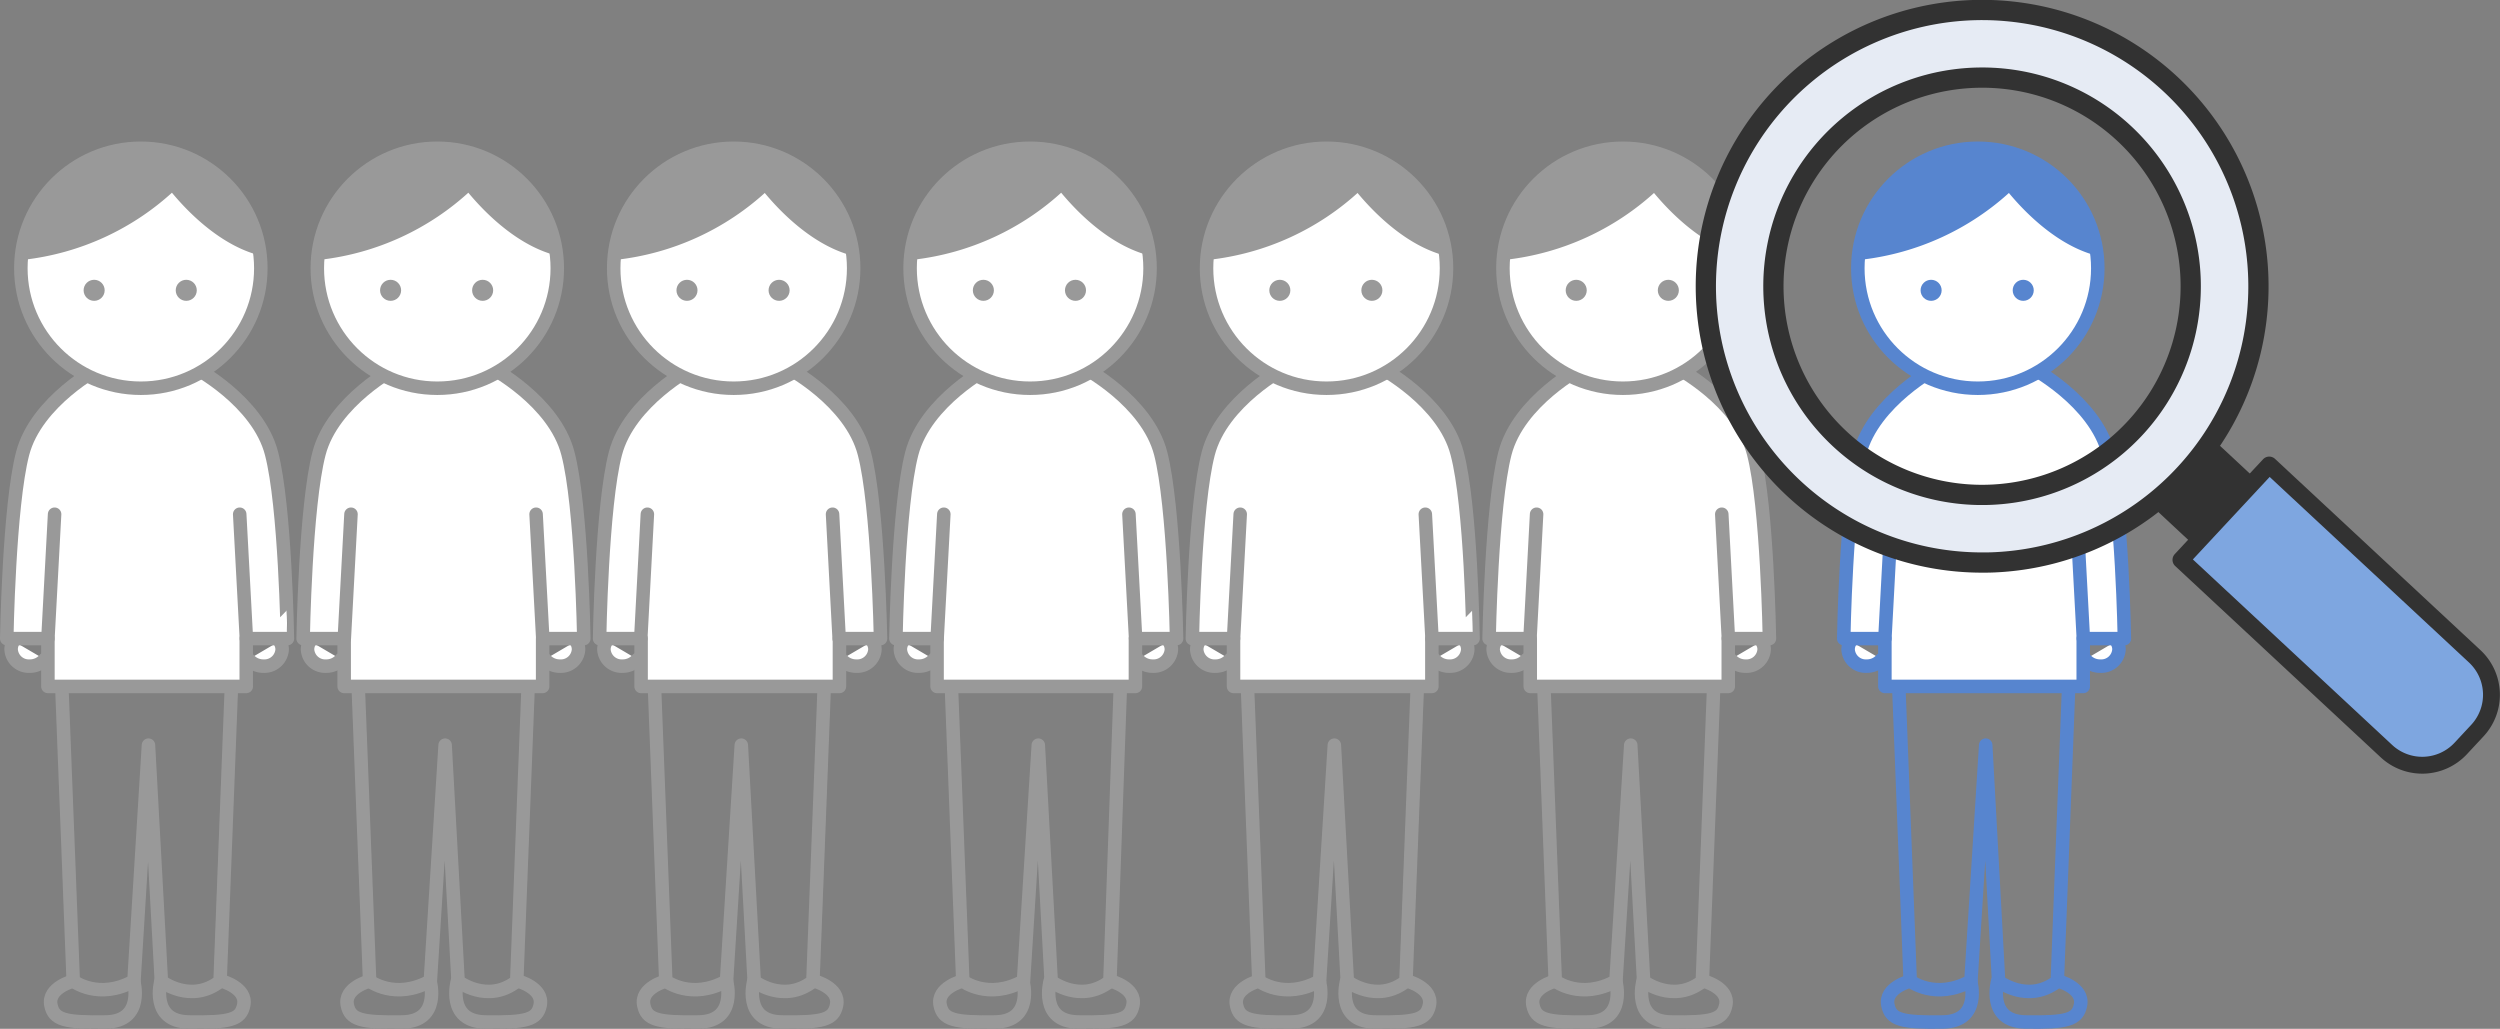 <svg xmlns="http://www.w3.org/2000/svg" viewBox="0 0 370.46 152.45"><rect x="0" y="0" width="370.46" height="152.45" fill="#808080" stroke="none"/><defs><style>.cls-1,.cls-5{fill:#fff;}.cls-1,.cls-3,.cls-4{stroke:#999;}.cls-1,.cls-10,.cls-4,.cls-5,.cls-8{stroke-linecap:round;stroke-linejoin:round;}.cls-1,.cls-4,.cls-5,.cls-8{stroke-width:2px;}.cls-2,.cls-3{fill:#999;}.cls-11,.cls-3,.cls-7,.cls-9{stroke-miterlimit:10;}.cls-4,.cls-8{fill:none;}.cls-5,.cls-7,.cls-8{stroke:#5785cf;}.cls-6,.cls-7{fill:#5785cf;}.cls-9{fill:#323232;}.cls-10,.cls-11,.cls-9{stroke:#323232;}.cls-11,.cls-9{stroke-width:3px;}.cls-10{fill:#7ea6e0;stroke-width:2.5px;}.cls-11{fill:#e6ebf4;}</style></defs><g id="レイヤー_2" data-name="レイヤー 2"><g id="イラスト"><path class="cls-1" d="M6.62,97.71a2.87,2.87,0,0,1-2.21,1,2.62,2.62,0,0,1-2.76-2.46A2.23,2.23,0,0,1,2,95"/><path class="cls-1" d="M36.83,97.71a2.89,2.89,0,0,0,2.21,1,2.63,2.63,0,0,0,2.77-2.46A2.24,2.24,0,0,0,41.43,95"/><path class="cls-1" d="M40.24,67.21c-2-7.82-11.57-12.82-11.57-12.82l-6.88,1.88-6.87-1.88s-9.54,5-11.57,12.82S1,94.63,1,94.63H7.1v7.09H36.49V94.63h6.1S42.27,75,40.24,67.21Z"/><circle class="cls-1" cx="20.87" cy="39.75" r="17.78"/><circle class="cls-2" cx="13.95" cy="43.02" r="1.56"/><circle class="cls-2" cx="27.6" cy="43.02" r="1.56"/><path class="cls-3" d="M27.66,23.61l-.14.17C6.28,17.45,3.45,38,3.45,38A38.73,38.73,0,0,0,25.53,27.83c1.61,2,6.56,7.72,12.77,9.45C38.3,37.28,38.53,28.1,27.66,23.61Z"/><path class="cls-4" d="M9.18,102.23l1.67,43.14s3.74,2.9,9,0L22,110.42l1.91,35s4.37,3.37,8.7,0l1.66-43.14"/><line class="cls-4" x1="7.1" y1="94.63" x2="8.09" y2="76.2"/><line class="cls-4" x1="36.51" y1="94.63" x2="35.52" y2="76.2"/><path class="cls-4" d="M10.85,145.37s-3.86,1-3.3,3.6c.45,2.13,2,2.58,8.18,2.47,5.74-.11,4.08-6.07,4.08-6.07"/><path class="cls-4" d="M32.82,145.37s3.85,1,3.29,3.6c-.44,2.13-2,2.58-8.18,2.47-5.74-.11-4.08-6.07-4.08-6.07"/><path class="cls-1" d="M50.54,97.71a2.86,2.86,0,0,1-2.21,1,2.62,2.62,0,0,1-2.76-2.46A2.31,2.31,0,0,1,45.94,95"/><path class="cls-1" d="M80.76,97.71a2.86,2.86,0,0,0,2.21,1,2.62,2.62,0,0,0,2.76-2.46A2.23,2.23,0,0,0,85.36,95"/><path class="cls-1" d="M84.16,67.21c-2-7.82-11.56-12.82-11.56-12.82l-6.88,1.88-6.88-1.88s-9.54,5-11.57,12.82-2.35,27.42-2.35,27.42H51v7.09H80.41V94.63h6.1S86.2,75,84.16,67.21Z"/><circle class="cls-1" cx="64.8" cy="39.75" r="17.78"/><circle class="cls-2" cx="57.88" cy="43.02" r="1.56"/><circle class="cls-2" cx="71.52" cy="43.02" r="1.56"/><path class="cls-3" d="M71.58,23.61l-.13.17C50.2,17.45,47.37,38,47.37,38A38.73,38.73,0,0,0,69.45,27.83c1.62,2,6.56,7.72,12.77,9.45C82.22,37.28,82.45,28.1,71.58,23.61Z"/><path class="cls-4" d="M53.1,102.23l1.67,43.14s3.74,2.9,9,0l2.19-34.95,1.92,35s4.36,3.37,8.69,0l1.67-43.14"/><line class="cls-4" x1="51.02" y1="94.63" x2="52.01" y2="76.2"/><line class="cls-4" x1="80.43" y1="94.63" x2="79.44" y2="76.2"/><path class="cls-4" d="M54.77,145.37s-3.85,1-3.3,3.6c.45,2.13,2,2.58,8.18,2.47,5.74-.11,4.08-6.07,4.08-6.07"/><path class="cls-4" d="M76.74,145.37s3.85,1,3.3,3.6c-.45,2.13-2,2.58-8.18,2.47-5.74-.11-4.08-6.07-4.08-6.07"/><path class="cls-1" d="M94.47,97.71a2.89,2.89,0,0,1-2.21,1,2.63,2.63,0,0,1-2.77-2.46A2.24,2.24,0,0,1,89.87,95"/><path class="cls-1" d="M124.68,97.71a2.87,2.87,0,0,0,2.21,1,2.62,2.62,0,0,0,2.76-2.46,2.23,2.23,0,0,0-.37-1.24"/><path class="cls-1" d="M128.09,67.21c-2-7.82-11.57-12.82-11.57-12.82l-6.88,1.88-6.88-1.88s-9.53,5-11.57,12.82-2.34,27.42-2.34,27.42H95v7.09h29.39V94.63h6.09S130.12,75,128.09,67.21Z"/><circle class="cls-1" cx="108.72" cy="39.75" r="17.78"/><circle class="cls-2" cx="101.8" cy="43.02" r="1.56"/><circle class="cls-2" cx="115.45" cy="43.02" r="1.56"/><path class="cls-3" d="M115.5,23.61l-.13.17C94.13,17.45,91.29,38,91.29,38a38.8,38.8,0,0,0,22.09-10.13c1.61,2,6.56,7.72,12.77,9.45C126.15,37.28,126.37,28.1,115.5,23.61Z"/><path class="cls-4" d="M97,102.23l1.66,43.14s3.75,2.9,9,0l2.19-34.95,1.91,35s4.37,3.37,8.7,0l1.66-43.14"/><line class="cls-4" x1="94.95" y1="94.63" x2="95.93" y2="76.2"/><line class="cls-4" x1="124.35" y1="94.63" x2="123.37" y2="76.2"/><path class="cls-4" d="M98.69,145.37s-3.85,1-3.29,3.6c.44,2.13,2,2.58,8.18,2.47,5.74-.11,4.08-6.07,4.08-6.07"/><path class="cls-4" d="M120.66,145.37s3.86,1,3.3,3.6c-.45,2.13-2,2.58-8.18,2.47-5.74-.11-4.08-6.07-4.08-6.07"/><path class="cls-1" d="M138.39,97.71a2.87,2.87,0,0,1-2.21,1,2.62,2.62,0,0,1-2.76-2.46,2.23,2.23,0,0,1,.37-1.24"/><path class="cls-1" d="M168.6,97.71a2.89,2.89,0,0,0,2.21,1,2.63,2.63,0,0,0,2.77-2.46A2.24,2.24,0,0,0,173.2,95"/><path class="cls-1" d="M172,67.21c-2-7.82-11.57-12.82-11.57-12.82l-6.88,1.88-6.87-1.88s-9.54,5-11.57,12.82-2.35,27.42-2.35,27.42h6.1v7.09h29.39V94.63h6.1S174,75,172,67.21Z"/><circle class="cls-1" cx="152.64" cy="39.75" r="17.78"/><circle class="cls-2" cx="145.72" cy="43.02" r="1.56"/><circle class="cls-2" cx="159.37" cy="43.02" r="1.56"/><path class="cls-3" d="M159.43,23.61l-.14.17C138.05,17.45,135.22,38,135.22,38A38.73,38.73,0,0,0,157.3,27.83c1.61,2,6.56,7.72,12.77,9.45C170.07,37.28,170.3,28.1,159.43,23.61Z"/><path class="cls-4" d="M141,102.23l1.67,43.14s3.74,2.9,9,0l2.19-34.95,1.91,35s4.37,3.37,8.7,0L166,102.23"/><line class="cls-4" x1="138.87" y1="94.63" x2="139.86" y2="76.2"/><line class="cls-4" x1="168.28" y1="94.63" x2="167.29" y2="76.2"/><path class="cls-4" d="M142.62,145.37s-3.86,1-3.3,3.6c.45,2.13,2,2.58,8.18,2.47,5.74-.11,4.08-6.07,4.08-6.07"/><path class="cls-4" d="M164.59,145.37s3.85,1,3.29,3.6c-.44,2.13-2,2.58-8.18,2.47-5.74-.11-4.08-6.07-4.08-6.07"/><path class="cls-1" d="M182.31,97.71a2.86,2.86,0,0,1-2.21,1,2.62,2.62,0,0,1-2.76-2.46,2.31,2.31,0,0,1,.37-1.24"/><path class="cls-1" d="M212.53,97.71a2.86,2.86,0,0,0,2.21,1,2.62,2.62,0,0,0,2.76-2.46,2.23,2.23,0,0,0-.37-1.24"/><path class="cls-1" d="M215.93,67.21c-2-7.82-11.56-12.82-11.56-12.82l-6.88,1.88-6.88-1.88s-9.54,5-11.57,12.82-2.35,27.42-2.35,27.42h6.1v7.09h29.39V94.63h6.1S218,75,215.93,67.21Z"/><circle class="cls-1" cx="196.57" cy="39.75" r="17.78"/><circle class="cls-2" cx="189.65" cy="43.02" r="1.56"/><circle class="cls-2" cx="203.29" cy="43.02" r="1.56"/><path class="cls-3" d="M203.35,23.61l-.13.17C182,17.45,179.14,38,179.14,38a38.73,38.73,0,0,0,22.08-10.13c1.62,2,6.56,7.72,12.77,9.45C214,37.28,214.22,28.1,203.35,23.61Z"/><path class="cls-4" d="M184.87,102.23l1.67,43.14s3.74,2.9,9,0l2.19-34.95,1.92,35s4.36,3.37,8.69,0L210,102.23"/><line class="cls-4" x1="182.79" y1="94.63" x2="183.78" y2="76.2"/><line class="cls-4" x1="212.2" y1="94.63" x2="211.21" y2="76.2"/><path class="cls-4" d="M186.54,145.37s-3.85,1-3.3,3.6c.45,2.13,2,2.58,8.18,2.47,5.74-.11,4.08-6.07,4.08-6.07"/><path class="cls-4" d="M208.51,145.37s3.85,1,3.3,3.6c-.45,2.13-2,2.58-8.18,2.47-5.74-.11-4.08-6.07-4.08-6.07"/><path class="cls-1" d="M226.24,97.71a2.89,2.89,0,0,1-2.21,1,2.63,2.63,0,0,1-2.77-2.46,2.24,2.24,0,0,1,.38-1.24"/><path class="cls-1" d="M256.45,97.71a2.87,2.87,0,0,0,2.21,1,2.62,2.62,0,0,0,2.76-2.46,2.23,2.23,0,0,0-.37-1.24"/><path class="cls-1" d="M259.86,67.21c-2-7.82-11.57-12.82-11.57-12.82l-6.88,1.88-6.88-1.88S225,59.39,223,67.21s-2.34,27.42-2.34,27.42h6.1v7.09H256.1V94.63h6.1S261.89,75,259.86,67.21Z"/><circle class="cls-1" cx="240.49" cy="39.75" r="17.78"/><circle class="cls-2" cx="233.57" cy="43.02" r="1.56"/><circle class="cls-2" cx="247.22" cy="43.02" r="1.56"/><path class="cls-3" d="M247.27,23.61l-.13.17C225.9,17.45,223.06,38,223.06,38a38.8,38.8,0,0,0,22.09-10.13c1.61,2,6.56,7.72,12.77,9.45C257.92,37.28,258.14,28.1,247.27,23.61Z"/><path class="cls-4" d="M228.8,102.23l1.66,43.14s3.75,2.9,9,0l2.19-34.95,1.91,35s4.37,3.37,8.7,0l1.66-43.14"/><line class="cls-4" x1="226.72" y1="94.63" x2="227.7" y2="76.2"/><line class="cls-4" x1="256.12" y1="94.63" x2="255.14" y2="76.2"/><path class="cls-4" d="M230.46,145.37s-3.85,1-3.3,3.6c.45,2.13,2,2.58,8.19,2.47,5.74-.11,4.08-6.07,4.08-6.07"/><path class="cls-4" d="M252.43,145.37s3.86,1,3.3,3.6c-.45,2.13-2,2.58-8.18,2.47-5.74-.11-4.08-6.07-4.08-6.07"/><path class="cls-5" d="M278.83,97.71a2.87,2.87,0,0,1-2.21,1,2.62,2.62,0,0,1-2.76-2.46,2.23,2.23,0,0,1,.37-1.24"/><path class="cls-5" d="M309,97.71a2.89,2.89,0,0,0,2.21,1A2.63,2.63,0,0,0,314,96.23a2.24,2.24,0,0,0-.38-1.24"/><path class="cls-5" d="M312.45,67.21c-2-7.82-11.57-12.82-11.57-12.82L294,56.27l-6.87-1.88s-9.54,5-11.57,12.82-2.35,27.42-2.35,27.42h6.1v7.09H308.7V94.63h6.1S314.48,75,312.45,67.21Z"/><circle class="cls-5" cx="293.08" cy="39.75" r="17.78"/><circle class="cls-6" cx="286.16" cy="43.02" r="1.56"/><circle class="cls-6" cx="299.81" cy="43.02" r="1.56"/><path class="cls-7" d="M299.87,23.61l-.14.17C278.49,17.45,275.66,38,275.66,38a38.73,38.73,0,0,0,22.08-10.13c1.61,2,6.56,7.72,12.77,9.45C310.51,37.28,310.74,28.1,299.87,23.61Z"/><path class="cls-8" d="M281.39,102.23l1.67,43.14s3.74,2.9,9,0l2.19-34.95,1.91,35s4.37,3.37,8.7,0l1.66-43.14"/><line class="cls-8" x1="279.31" y1="94.63" x2="280.3" y2="76.2"/><line class="cls-8" x1="308.72" y1="94.63" x2="307.73" y2="76.2"/><path class="cls-8" d="M283.06,145.37s-3.86,1-3.3,3.6c.45,2.13,2,2.58,8.18,2.47,5.74-.11,4.08-6.07,4.08-6.07"/><path class="cls-8" d="M305,145.37s3.85,1,3.29,3.6c-.44,2.13-2,2.58-8.18,2.47-5.74-.11-4.08-6.07-4.08-6.07"/><rect class="cls-9" x="321.64" y="67.33" width="10.41" height="11.85" transform="translate(50.51 262.55) rotate(-47.05)"/><path class="cls-10" d="M338.22,68.09h19.19a0,0,0,0,1,0,0v41.6a7.79,7.79,0,0,1-7.79,7.79H346a7.79,7.79,0,0,1-7.79-7.79V68.09a0,0,0,0,1,0,0Z" transform="translate(42.9 284.12) rotate(-47.05)"/><path class="cls-11" d="M293.69,83.36a40.94,40.94,0,1,1,27.93-70.9h0a40.94,40.94,0,0,1-26.43,70.88C294.69,83.36,294.19,83.36,293.69,83.36Zm0-71.86a30.92,30.92,0,1,0,21.08,8.28h0A30.83,30.83,0,0,0,293.73,11.5Z"/></g></g></svg>